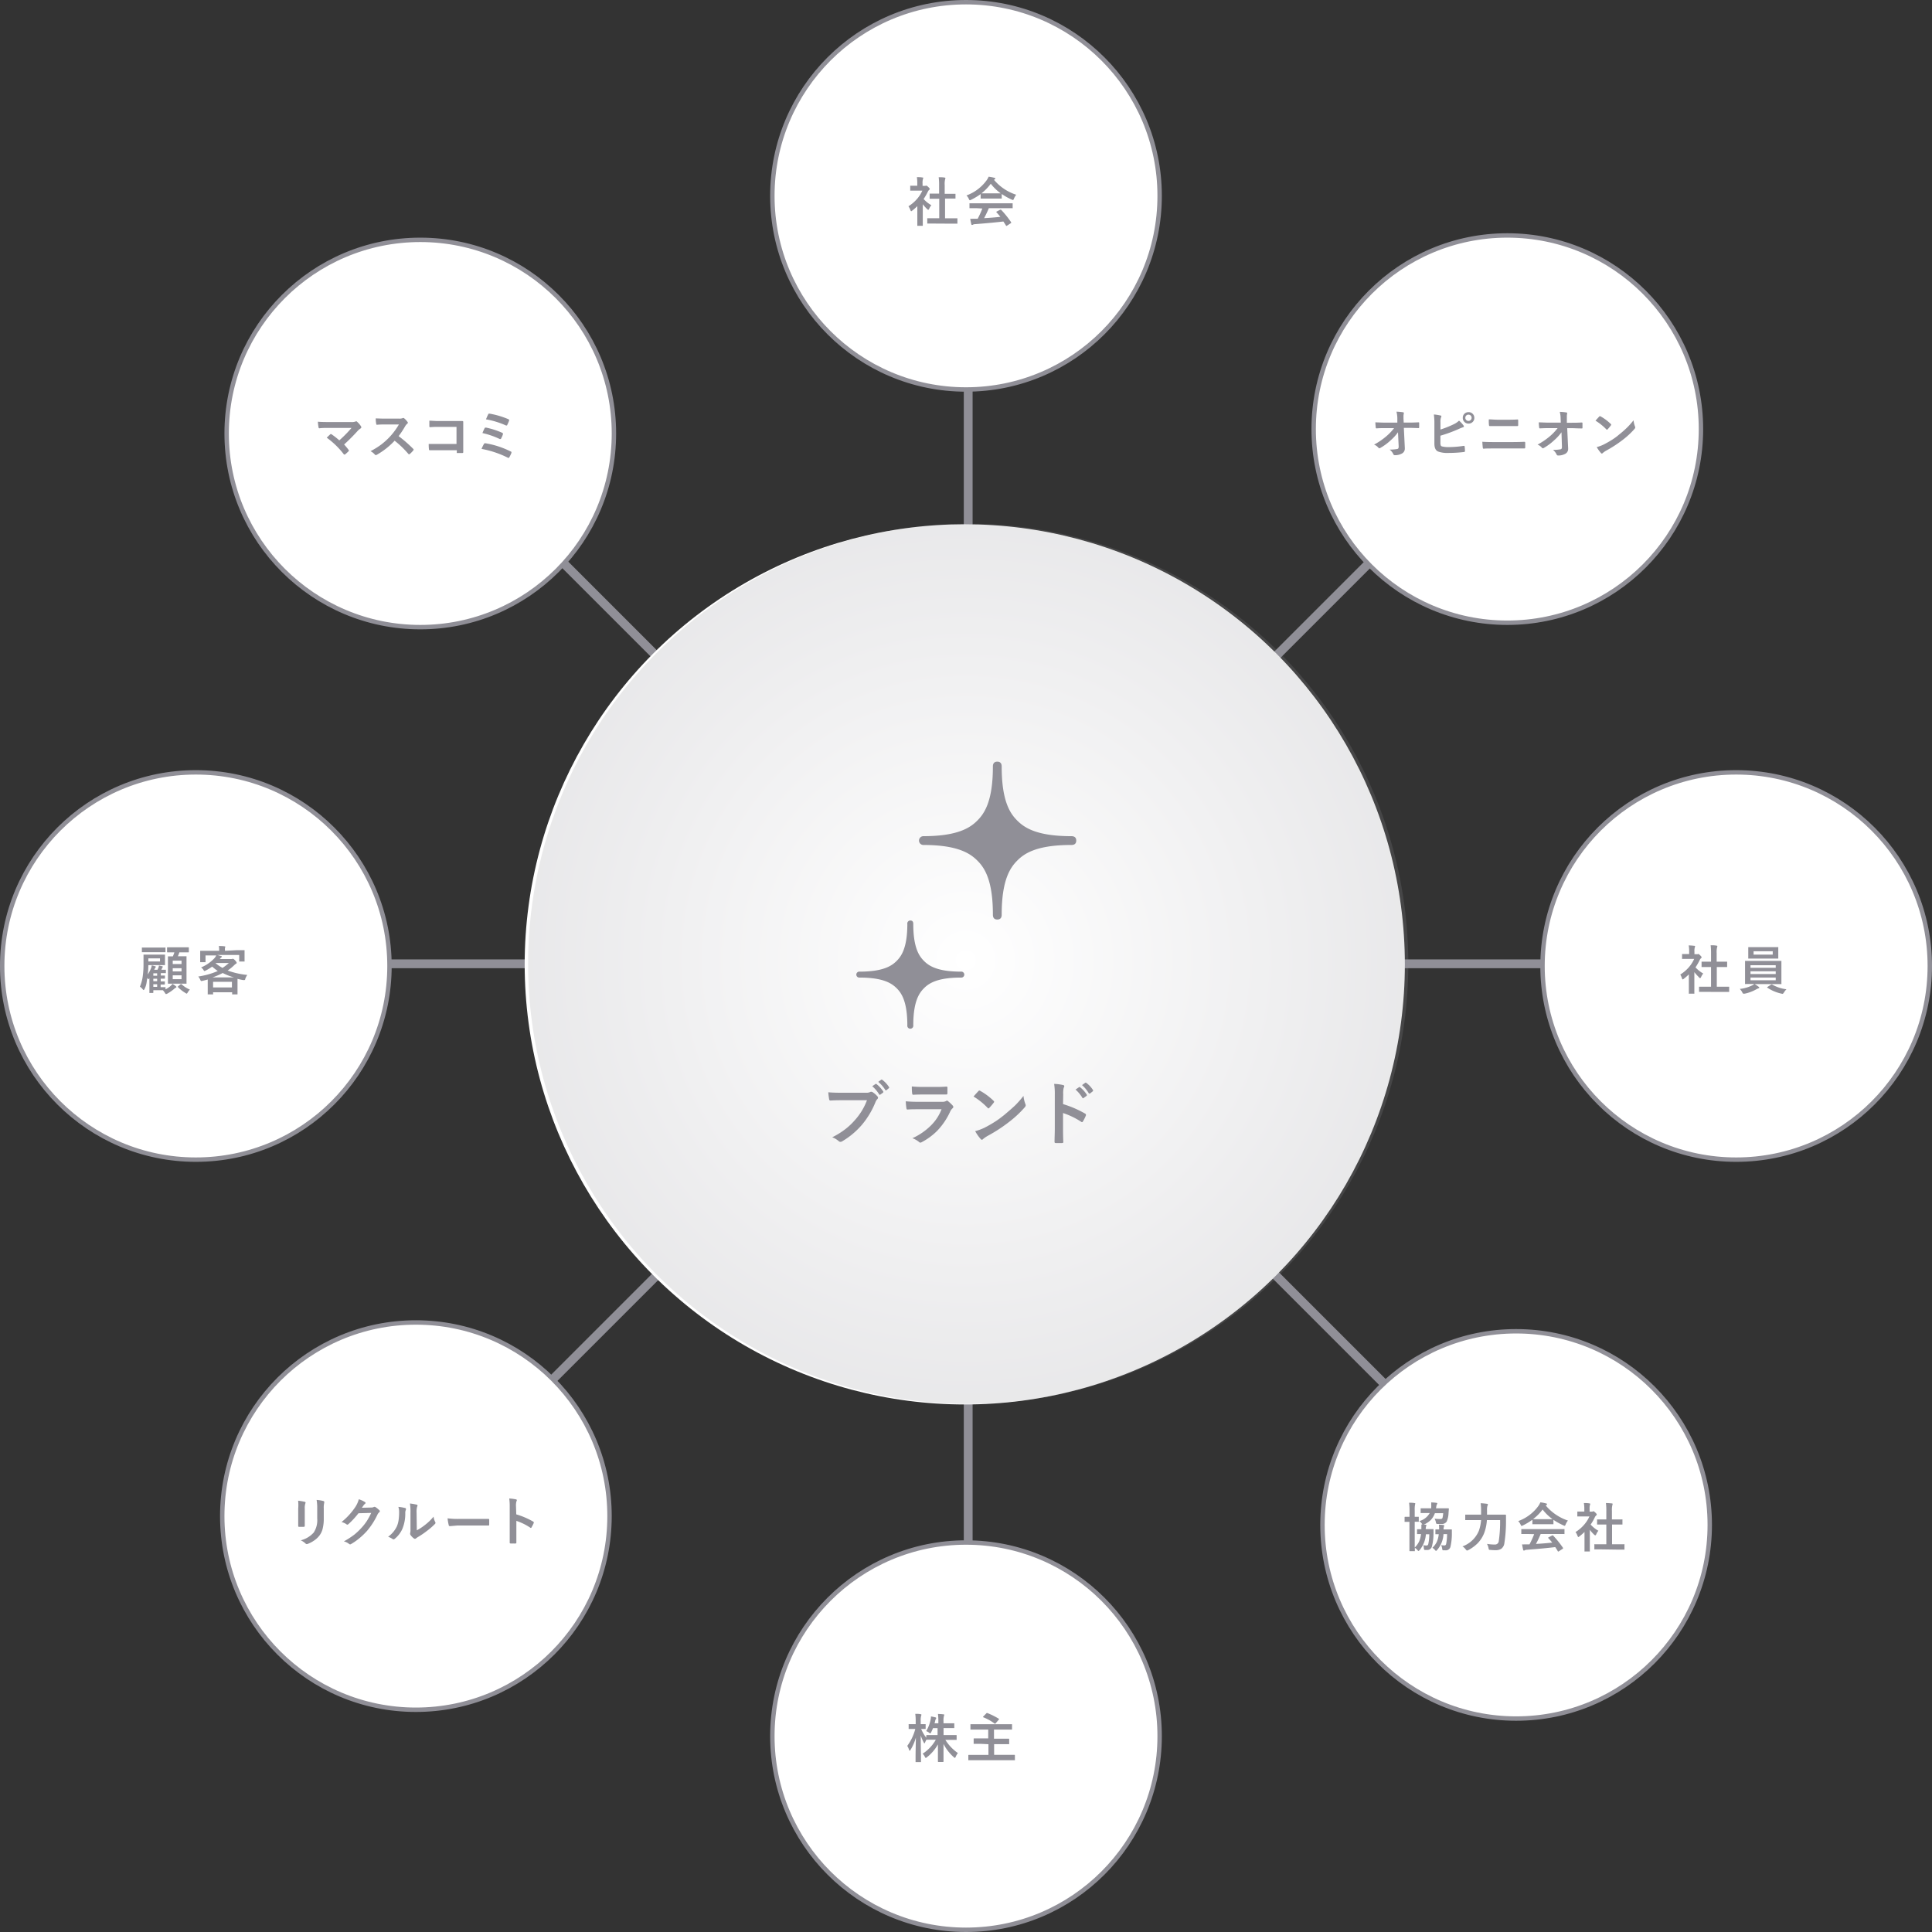 <svg xmlns="http://www.w3.org/2000/svg" xmlns:xlink="http://www.w3.org/1999/xlink" width="439" height="439" viewBox="0 0 439 439">
  <rect x="0" y="0" width="439" height="439" fill="#333333" stroke="none"/>
  <defs>
    <style>
      .a {
        fill: none;
        stroke-width: 2px;
      }

      .a, .c {
        stroke: #908f97;
        stroke-miterlimit: 10;
      }

      .b, .c {
        fill: #fff;
      }

      .d {
        fill: #908f97;
      }

      .e {
        opacity: 0.2;
        fill: url(#a);
      }
    </style>
    <radialGradient id="a" data-name="名称未設定グラデーション 5" cx="255.07" cy="391.59" r="158.21" gradientTransform="translate(58.77 -28.51) scale(0.63 0.63)" gradientUnits="userSpaceOnUse">
      <stop offset="0" stop-color="#fff"/>
      <stop offset="1" stop-color="#908f97"/>
    </radialGradient>
  </defs>
  <title>service-branding-overview</title>
  <g>
    <g>
      <line class="a" x1="220" y1="45" x2="220" y2="394"/>
      <line class="a" x1="394" y1="219" x2="45" y2="219"/>
      <line class="a" x1="343" y1="96.02" x2="96.11" y2="342.91"/>
      <line class="a" x1="96.11" y1="96.02" x2="343" y2="342.91"/>
    </g>
    <circle class="b" cx="219.22" cy="219.13" r="100"/>
    <g>
      <g>
        <g>
          <circle class="c" cx="342.5" cy="97.5" r="44"/>
          <g>
            <path class="d" d="M317.66,98.22a10.47,10.47,0,0,1-1.69,1.85,12.15,12.15,0,0,1-2.27,1.68.56.56,0,0,1-.28.11.26.26,0,0,1-.2-.12,2.39,2.39,0,0,0-1-.71,15.48,15.48,0,0,0,2.79-1.9,11.67,11.67,0,0,0,1.76-1.85H314.7c-.59,0-1.23,0-1.93.06-.09,0-.15-.06-.17-.21s-.05-.53-.09-1.16c.6,0,1.32.06,2.15.06h2.85l0-1.07a6.45,6.45,0,0,0-.2-1.42,11.79,11.79,0,0,1,1.52.14c.1,0,.15.07.15.14a.65.65,0,0,1,0,.18,2.19,2.19,0,0,0-.07.63c0,.12,0,.28,0,.47l.05.92h1c.57,0,1.34,0,2.32-.06.13,0,.19,0,.19.15v1a.15.15,0,0,1-.17.17q-1.47-.06-2.31-.06h-1l.22,4.52v.13a1.24,1.24,0,0,1-.58,1.14,3.19,3.19,0,0,1-1.65.42c-.2,0-.32-.07-.37-.21a2.69,2.69,0,0,0-.85-1.06,9.82,9.82,0,0,0,1.7-.13.4.4,0,0,0,.28-.16.92.92,0,0,0,.07-.4.61.61,0,0,0,0-.14Z"/>
            <path class="d" d="M327.31,97.6a22.09,22.09,0,0,0,2.93-1.16,4.56,4.56,0,0,0,1.29-.86,5.88,5.88,0,0,1,1,1.08.3.3,0,0,1,.1.22c0,.11-.07.18-.2.21a7.71,7.71,0,0,0-1,.4A32.37,32.37,0,0,1,327.3,99v1.6a1.54,1.54,0,0,0,.09.63.46.46,0,0,0,.31.22,6.13,6.13,0,0,0,1.51.14,22.74,22.74,0,0,0,3.38-.28h.08c.08,0,.13.06.14.18a9.73,9.73,0,0,1,.07,1c0,.13-.08.21-.25.22a29.86,29.86,0,0,1-3.56.21,6.09,6.09,0,0,1-2.29-.32c-.57-.24-.85-.84-.85-1.8V96.37a14.73,14.73,0,0,0-.12-2.19,9.09,9.09,0,0,1,1.52.24c.13,0,.19.09.19.19a.51.51,0,0,1-.09.25,3,3,0,0,0-.12,1.08Zm6.36-3.95a1.26,1.26,0,0,1,1,.42,1.23,1.23,0,0,1,.33.86,1.21,1.21,0,0,1-.43,1,1.23,1.23,0,0,1-.86.32,1.25,1.25,0,0,1-1-.42,1.23,1.23,0,0,1-.33-.86,1.25,1.25,0,0,1,.42-1A1.32,1.32,0,0,1,333.67,93.65Zm0,.57a.67.67,0,0,0-.53.23.68.68,0,0,0-.18.48.67.67,0,0,0,.23.53.68.68,0,0,0,.48.18.71.71,0,0,0,.54-.23.68.68,0,0,0,.18-.48.69.69,0,0,0-.23-.53A.72.72,0,0,0,333.66,94.22Z"/>
            <path class="d" d="M336.82,100.38c.69.05,1.52.07,2.49.07h4.36q1.32,0,2.7-.06c.13,0,.2.07.2.22s0,.35,0,.52,0,.35,0,.52-.06.25-.18.25c-.57,0-1.45,0-2.63,0h-4.49c-.95,0-1.68,0-2.16.06-.1,0-.16-.08-.18-.23S336.86,101.07,336.82,100.38Zm1.48-5.09c.61,0,1.28.08,2,.08h2.38c.59,0,1.31,0,2.15-.06.09,0,.14.07.14.2s0,.36,0,.53,0,.36,0,.54-.07.23-.16.23c-.57,0-1.27,0-2.1,0h-2.38c-.47,0-1.08,0-1.83,0-.1,0-.16-.09-.17-.25A8.36,8.36,0,0,1,338.3,95.29Z"/>
            <path class="d" d="M354.81,98.22a10.55,10.55,0,0,1-1.7,1.85,12.1,12.1,0,0,1-2.26,1.68.56.56,0,0,1-.28.11.23.23,0,0,1-.2-.12,2.42,2.42,0,0,0-1-.71,16,16,0,0,0,2.8-1.9,12.15,12.15,0,0,0,1.76-1.85h-2.1q-.88,0-1.92.06c-.1,0-.15-.06-.17-.21a10.73,10.73,0,0,1-.09-1.16c.6,0,1.32.06,2.15.06h2.85L354.61,95a6,6,0,0,0-.19-1.42,11.59,11.59,0,0,1,1.51.14c.11,0,.16.07.16.14a.48.48,0,0,1,0,.18,2.68,2.68,0,0,0-.06.63c0,.12,0,.28,0,.47l0,.92h1.05c.57,0,1.34,0,2.32-.06q.18,0,.18.15c0,.17,0,.34,0,.51s0,.35,0,.52-.05.17-.17.17c-1,0-1.74-.06-2.3-.06h-1l.21,4.52a.57.57,0,0,1,0,.13,1.24,1.24,0,0,1-.58,1.14,3.23,3.23,0,0,1-1.66.42.35.35,0,0,1-.37-.21,2.75,2.75,0,0,0-.84-1.06,9.68,9.68,0,0,0,1.69-.13.38.38,0,0,0,.28-.16.79.79,0,0,0,.07-.4v-.14Z"/>
            <path class="d" d="M362.54,95.59q.3-.36.84-.93a.21.21,0,0,1,.17-.1.35.35,0,0,1,.16.06A10.71,10.71,0,0,1,366,96.33c.07.07.11.12.11.17a.33.33,0,0,1-.07.15,9.38,9.38,0,0,1-.75.9.26.26,0,0,1-.14.09.29.29,0,0,1-.16-.09A12.27,12.27,0,0,0,362.54,95.59Zm.27,6a7.89,7.89,0,0,0,1.62-.6c.78-.4,1.42-.77,1.93-1.1s1-.67,1.52-1.13a22.23,22.23,0,0,0,1.92-1.69,17.32,17.32,0,0,0,1.38-1.57,5.53,5.53,0,0,0,.33,1.4.6.6,0,0,1,.06.23.69.69,0,0,1-.19.36,18.43,18.43,0,0,1-2.76,2.54,27.6,27.6,0,0,1-3.63,2.35,4.72,4.72,0,0,0-.8.56.33.33,0,0,1-.22.12.31.31,0,0,1-.2-.13A8.22,8.22,0,0,1,362.81,101.58Z"/>
          </g>
        </g>
        <g>
          <circle class="c" cx="394.5" cy="219.5" r="44"/>
          <g>
            <path class="d" d="M381.8,221.44a8.53,8.53,0,0,0,2-1.71,7.75,7.75,0,0,0,1.16-1.84h-1.36l-1.27,0a.17.17,0,0,1-.12,0,.19.19,0,0,1,0-.1v-.89q0-.1,0-.12a.2.2,0,0,1,.11,0l1.27,0h.23v-.49a7.86,7.86,0,0,0-.1-1.47,12.45,12.45,0,0,1,1.25.09c.13,0,.2.05.2.12a1,1,0,0,1-.07.25,3.1,3.1,0,0,0-.08,1v.54h.5a.46.46,0,0,0,.23,0,.39.39,0,0,1,.14-.05c.08,0,.22.1.44.31s.32.36.32.43a.24.24,0,0,1-.11.2,1.27,1.27,0,0,0-.28.34,12.69,12.69,0,0,1-1,1.76,7.08,7.08,0,0,0,1.76,1.4,3.09,3.09,0,0,0-.48.78c-.08.18-.16.26-.23.26A.44.44,0,0,1,386,222a9.14,9.14,0,0,1-1-1.11v3.37l0,1.41c0,.06,0,.1,0,.12a.29.29,0,0,1-.12,0h-1a.19.19,0,0,1-.13,0,.25.25,0,0,1,0-.11l0-1.41v-2.87a12.71,12.71,0,0,1-1.14,1,.66.66,0,0,1-.26.15q-.07,0-.18-.27A3.24,3.24,0,0,0,381.8,221.44Zm6,3.94-1.61,0c-.07,0-.1,0-.12,0a.28.28,0,0,1,0-.11v-.94c0-.07,0-.11,0-.12a.2.2,0,0,1,.11,0l1.61,0h1v-4.48h-2.15a.23.23,0,0,1,0-.11v-1a.16.16,0,0,1,0-.1l.1,0,1.52,0h.53v-1.91a14,14,0,0,0-.09-1.82c.52,0,1,0,1.33.09.13,0,.19,0,.19.12a.7.7,0,0,1-.05.25,4.43,4.43,0,0,0-.1,1.32v1.95h.75l1.51,0a.22.22,0,0,1,.12,0,.19.19,0,0,1,0,.1v1c0,.06,0,.1,0,.11H390.1v4.48h1.09l1.59,0a.31.31,0,0,1,.13,0,.35.35,0,0,1,0,.12v.94c0,.07,0,.1,0,.12h-.12l-1.59,0Z"/>
            <path class="d" d="M399.6,224.21c.1.08.16.14.16.2s-.07.14-.2.17a2.47,2.47,0,0,0-.47.21,9.18,9.18,0,0,1-2.67,1l-.26,0a.19.19,0,0,1-.15-.08,1.82,1.82,0,0,1-.13-.24,3.29,3.29,0,0,0-.55-.76,8.21,8.21,0,0,0,2.67-.74,1.93,1.93,0,0,0,.6-.38h-.29l-1.67,0a.17.17,0,0,1-.12,0,.2.2,0,0,1,0-.11l0-1.25v-2.5l0-1.27a.17.17,0,0,1,0-.12h.11l1.67,0H403l1.66,0a.25.25,0,0,1,.12,0,.23.23,0,0,1,0,.11l0,1.27v2.5l0,1.25a.1.1,0,0,1-.14.14l-1.66,0h-4.28A8.28,8.28,0,0,1,399.6,224.21Zm2.75-9,1.6,0a.17.17,0,0,1,.12,0,.2.2,0,0,1,0,.11l0,.8v.78l0,.79q0,.1,0,.12H404l-1.6,0h-3.43l-1.61,0c-.06,0-.1,0-.11,0a.2.2,0,0,1,0-.11l0-.79v-.78l0-.8q0-.1,0-.12l.1,0,1.61,0Zm-4.59,4.11v.59h5.73v-.59Zm0,2h5.73v-.61h-5.73Zm5.73,1.42v-.62h-5.73v.62Zm-.68-5.83v-.76h-4.35v.76Zm3.13,7.87a3.53,3.53,0,0,0-.58.74c-.14.2-.24.31-.31.31l-.26-.05a9.33,9.33,0,0,1-3.18-1.34s-.07-.06-.07-.09,0-.08.12-.12l.73-.47a.25.25,0,0,1,.16-.07l.09,0A8.55,8.55,0,0,0,405.94,224.79Z"/>
          </g>
        </g>
        <g>
          <circle class="c" cx="344.5" cy="346.5" r="44"/>
          <g>
            <path class="d" d="M323.41,351.11a4.72,4.72,0,0,0,.71.07.39.39,0,0,0,.41-.28,10.56,10.56,0,0,0,.24-2.28H324a6.37,6.37,0,0,1-1.42,3.6c-.13.13-.22.2-.27.2s-.12-.06-.2-.17a2.55,2.55,0,0,0-.62-.55c0,.17,0,.33,0,.49v.17c0,.06,0,.1,0,.11s0,0-.11,0h-1c-.08,0-.12,0-.12-.13l0-2.1v-4.44h0l-1,0a.16.16,0,0,1-.1,0,.29.29,0,0,1,0-.12v-.89c0-.09,0-.13.12-.13l1,0h0v-1.39a13.9,13.9,0,0,0-.1-1.81c.44,0,.85,0,1.23.08q.18,0,.18.12a1.8,1.8,0,0,1-.06.24,6.25,6.25,0,0,0-.07,1.33v1.43l.81,0a.2.2,0,0,1,.11,0,.23.23,0,0,1,0,.11v.89a.22.22,0,0,1,0,.12.23.23,0,0,1-.11,0h-.81v5.87a5,5,0,0,0,1-1.39,5.72,5.72,0,0,0,.43-1.68l-.59,0h-.19a.25.25,0,0,1-.12,0,.28.28,0,0,1,0-.11v-.86c0-.09,0-.13.13-.13l.85,0c0-.15,0-.28,0-.4a6.74,6.74,0,0,0,0-.68h.24a.64.64,0,0,1-.12-.16,2.41,2.41,0,0,0-.58-.61,3.88,3.88,0,0,0,2.36-1.83h-.36l-1.57,0a.19.19,0,0,1-.13,0,.22.22,0,0,1,0-.1v-.87a.19.19,0,0,1,0-.1l.12,0,1.57,0h.71l0-.25a6,6,0,0,0,0-.68,2.75,2.75,0,0,0,0-.41,9.1,9.1,0,0,1,1.14.09q.24,0,.24.15a.52.52,0,0,1-.09.21,1.79,1.79,0,0,0-.15.58l-.05.31h1.18l1.59,0c.1,0,.15,0,.15.13l-.07.87a5.47,5.47,0,0,1-.42,2,1.29,1.29,0,0,1-1.24.55c-.2,0-.46,0-.78,0a.62.62,0,0,1-.34-.07.56.56,0,0,1-.09-.31,3.4,3.4,0,0,0-.3-.81,11.18,11.18,0,0,0,1.27.07.77.77,0,0,0,.39-.07.41.41,0,0,0,.15-.25,7.07,7.07,0,0,0,.14-1h-1.89a4.3,4.3,0,0,1-1,1.61,5.9,5.9,0,0,1-1.53,1l.41,0c.13,0,.19.06.19.15a.62.62,0,0,1-.06.19,2.49,2.49,0,0,0-.09.66h.48l1.13,0c.11,0,.16,0,.16.1v0c0,.1,0,.24,0,.41a2.76,2.76,0,0,1,0,.37,12.27,12.27,0,0,1-.36,3.06,1.08,1.08,0,0,1-1.11.81l-.47,0c-.1,0-.16-.05-.18-.1a1.07,1.07,0,0,1-.08-.33A2,2,0,0,0,323.41,351.11Zm2.07.58a4.6,4.6,0,0,0,1-1.34,5.72,5.72,0,0,0,.44-1.74l-.49,0h-.16c-.06,0-.1,0-.11,0a.19.19,0,0,1,0-.1v-.87c0-.08,0-.12.13-.12l.72,0c0-.14,0-.26,0-.36a3.88,3.88,0,0,0-.06-.72,8.76,8.76,0,0,1,1,.08q.21,0,.21.15a.85.85,0,0,1-.05.18,2.13,2.13,0,0,0-.1.67h.61l1.13,0c.1,0,.15,0,.15.1v0c0,.1,0,.24,0,.41s0,.33,0,.37a13,13,0,0,1-.33,3.11,1.07,1.07,0,0,1-1.13.76l-.48,0c-.1,0-.17,0-.19-.09a1.52,1.52,0,0,1-.08-.32,2.86,2.86,0,0,0-.22-.77,4.5,4.5,0,0,0,.72.07.37.37,0,0,0,.4-.29,11,11,0,0,0,.22-2.28H328a6,6,0,0,1-1.44,3.6c-.12.14-.21.21-.26.21s-.11-.06-.21-.16A2.47,2.47,0,0,0,325.48,351.69Z"/>
            <path class="d" d="M340.86,345.4h-3a10.13,10.13,0,0,1-.6,2.9,7,7,0,0,1-1.52,2.39,9,9,0,0,1-2.1,1.53l-.29.11c-.07,0-.16-.09-.29-.25a2.56,2.56,0,0,0-.75-.7,6.37,6.37,0,0,0,3.73-3.56,9.44,9.44,0,0,0,.5-2.42h-1.87l-1.61,0c-.07,0-.11,0-.12,0s0,0,0-.11v-1c0-.07,0-.1,0-.12H333l1.61,0h1.93v-1a10.78,10.78,0,0,0-.1-1.6,13.74,13.74,0,0,1,1.41.13c.16,0,.24.08.24.17a.58.58,0,0,1-.11.3,3.49,3.49,0,0,0-.09,1c0,.45,0,.79,0,1h2.52l1.64,0c.1,0,.15.05.15.14q0,.36,0,1.08a32.42,32.42,0,0,1-.37,5.27,1.87,1.87,0,0,1-.7,1.26,2.28,2.28,0,0,1-1.31.32h-.23a7.69,7.69,0,0,1-.91-.06c-.2,0-.32,0-.35-.09a.9.9,0,0,1-.1-.33,3,3,0,0,0-.35-.95,11.11,11.11,0,0,0,1.8.15.85.85,0,0,0,.88-.8A29.75,29.75,0,0,0,340.86,345.4Z"/>
            <path class="d" d="M356.27,345.51a3.66,3.66,0,0,0-.52.89c-.08.2-.14.3-.2.3a.91.91,0,0,1-.28-.09,14,14,0,0,1-2.29-1.27v.89a.2.2,0,0,1,0,.11.23.23,0,0,1-.11,0l-1.36,0h-1.84l-1.36,0c-.06,0-.1,0-.11,0a.19.19,0,0,1,0-.1v-.92a14,14,0,0,1-2.17,1.3,1,1,0,0,1-.29.11c-.06,0-.13-.1-.22-.3a2.81,2.81,0,0,0-.54-.8,9.67,9.67,0,0,0,4.61-3.48,4.29,4.29,0,0,0,.42-.78,8,8,0,0,1,1.29.25c.15,0,.22.09.22.16a.21.21,0,0,1-.12.2l-.17.1A11.19,11.19,0,0,0,356.27,345.51Zm-8.88,3.06-1.59,0-.12,0a.27.27,0,0,1,0-.11v-.9c0-.06,0-.1,0-.11s.05,0,.11,0l1.59,0h6.39l1.59,0a.31.31,0,0,1,.13,0,.28.28,0,0,1,0,.11v.9c0,.06,0,.09,0,.11a.22.22,0,0,1-.12,0l-1.59,0h-3.7a22.69,22.69,0,0,1-1.07,2.25c1.25-.07,2.48-.17,3.7-.3-.37-.45-.66-.79-.88-1a.19.19,0,0,1-.05-.1s0-.07.12-.11l.77-.4a.36.36,0,0,1,.13-.05.17.17,0,0,1,.12.07,22.35,22.35,0,0,1,2.24,2.79.26.26,0,0,1,0,.1s0,.08-.1.12l-.84.55c-.07,0-.11.07-.14.07s-.06,0-.1-.08c-.16-.27-.35-.59-.59-.94-1.55.19-3.71.4-6.48.61a1,1,0,0,0-.44.11.29.29,0,0,1-.2.07c-.09,0-.14-.06-.17-.17s-.15-.67-.25-1.24a5.49,5.49,0,0,0,.58,0l.73,0h.38a20.2,20.2,0,0,0,1.06-2.32Zm.94-3.37c.14,0,.58,0,1.32,0h1.84c.69,0,1.12,0,1.3,0a11,11,0,0,1-2.27-2.2A11.13,11.13,0,0,1,348.33,345.2Z"/>
            <path class="d" d="M358,348.12a8.34,8.34,0,0,0,2-1.72,7.51,7.51,0,0,0,1.16-1.83h-1.36l-1.27,0a.22.22,0,0,1-.12,0,.23.23,0,0,1,0-.11v-.89c0-.06,0-.1,0-.11s0,0,.11,0l1.27,0H360V343a8.74,8.74,0,0,0-.1-1.47c.43,0,.85,0,1.25.08.13,0,.19.06.19.13a.73.73,0,0,1-.07.25,3.22,3.22,0,0,0-.07.95v.55h.5a.49.49,0,0,0,.23-.05.26.26,0,0,1,.13-.05c.08,0,.23.1.45.31s.32.36.32.43a.27.27,0,0,1-.12.2,1.56,1.56,0,0,0-.28.34,10.46,10.46,0,0,1-1,1.75,6.94,6.94,0,0,0,1.77,1.41,2.76,2.76,0,0,0-.48.78c-.09.17-.16.26-.23.26a.51.51,0,0,1-.24-.14,7.91,7.91,0,0,1-1-1.12V351l0,1.41a.29.29,0,0,1,0,.12h-1.09c-.06,0-.1,0-.12,0a.2.2,0,0,1,0-.11l0-1.41V348.1a12.2,12.2,0,0,1-1.15,1c-.13.11-.21.16-.25.16s-.11-.09-.19-.27A3,3,0,0,0,358,348.12Zm6,3.94-1.61,0a.2.2,0,0,1-.11,0,.23.23,0,0,1,0-.11V351a.2.2,0,0,1,0-.11.23.23,0,0,1,.11,0l1.61,0h1v-4.48h-2c-.06,0-.09,0-.1,0s0,0,0-.1v-.95a.2.2,0,0,1,0-.11H365v-1.91a13.78,13.78,0,0,0-.09-1.81c.51,0,1,.05,1.33.08.13,0,.19.06.19.13a.57.57,0,0,1-.06.25,4.84,4.84,0,0,0-.1,1.32v1.94h2.27a.22.22,0,0,1,.12,0,.16.16,0,0,1,0,.1v.95c0,.06,0,.1,0,.11H366.3v4.48h1.09l1.6,0a.31.31,0,0,1,.13,0,.28.28,0,0,1,0,.11V352a.2.2,0,0,1,0,.11s-.06,0-.12,0l-1.6,0Z"/>
          </g>
        </g>
        <g>
          <circle class="c" cx="94.5" cy="344.5" r="44"/>
          <g>
            <path class="d" d="M67.74,341a11.49,11.49,0,0,1,1.49.25c.14,0,.2.1.2.2a.41.41,0,0,1-.05.18,3.32,3.32,0,0,0-.13,1.14v2.42c0,.15,0,.65,0,1.51,0,.16-.08.24-.26.24h-1c-.15,0-.23-.06-.23-.17v0l0-1.64v-2.35A9,9,0,0,0,67.74,341Zm.6,9a5.88,5.88,0,0,0,2.93-1.75,5.11,5.11,0,0,0,.81-3.21v-2.27a10.39,10.39,0,0,0-.14-1.95,7.81,7.81,0,0,1,1.57.26.2.2,0,0,1,.16.21.32.32,0,0,1,0,.19,4.73,4.73,0,0,0-.1,1.31V345a9.36,9.36,0,0,1-.26,2.39,4.28,4.28,0,0,1-.72,1.52,5.21,5.21,0,0,1-1.25,1.16,6.39,6.39,0,0,1-1.39.73.74.74,0,0,1-.25.06.41.41,0,0,1-.29-.15A3.91,3.91,0,0,0,68.34,350Z"/>
            <path class="d" d="M82.23,342.6l2.16-.05a1.2,1.2,0,0,0,.6-.15.24.24,0,0,1,.15,0,.35.35,0,0,1,.2.07,5.13,5.13,0,0,1,.81.65.36.36,0,0,1,.16.27.33.33,0,0,1-.15.25,1.45,1.45,0,0,0-.39.52,16.75,16.75,0,0,1-2.38,3.71,16.26,16.26,0,0,1-1.89,1.79,13.09,13.09,0,0,1-1.75,1.2.39.39,0,0,1-.2.06.48.48,0,0,1-.27-.13,3,3,0,0,0-1.14-.55,19,19,0,0,0,2.38-1.54,14.85,14.85,0,0,0,1.61-1.53,11.93,11.93,0,0,0,1.27-1.63,16.25,16.25,0,0,0,.95-1.77l-2.9.08a18,18,0,0,1-2.27,2.46.36.36,0,0,1-.25.13.27.27,0,0,1-.18-.07,3.13,3.13,0,0,0-1.15-.52,15.1,15.1,0,0,0,3.23-3.56,6.16,6.16,0,0,0,.7-1.62,5.71,5.71,0,0,1,1.4.64.22.22,0,0,1,.13.2.26.26,0,0,1-.14.21,1.59,1.59,0,0,0-.3.32Z"/>
            <path class="d" d="M90.52,342.4a9.54,9.54,0,0,1,1.53.26c.13,0,.19.11.19.22a.49.49,0,0,1,0,.15,1.77,1.77,0,0,0-.15.81,9,9,0,0,1-.65,3.53,6.06,6.06,0,0,1-1.71,2.26.61.61,0,0,1-.31.16.48.48,0,0,1-.23-.1,4.41,4.41,0,0,0-1-.5,6.18,6.18,0,0,0,2-2.39,5.66,5.66,0,0,0,.38-1.39,13,13,0,0,0,.12-2A3.81,3.81,0,0,0,90.52,342.4Zm4.19,5.33a11.7,11.7,0,0,0,1.71-1.11,12,12,0,0,0,2.1-2,3.33,3.33,0,0,0,.37,1.21.75.75,0,0,1,.07.2.45.45,0,0,1-.18.3A15,15,0,0,1,97,347.87a18.94,18.94,0,0,1-2.13,1.44,3.69,3.69,0,0,0-.34.25.42.42,0,0,1-.25.1.58.58,0,0,1-.25-.1,3.32,3.32,0,0,1-.72-.73.55.55,0,0,1-.11-.25.41.41,0,0,1,0-.18,3.46,3.46,0,0,0,.07-.92v-3.75a12,12,0,0,0-.12-2.1,12.6,12.6,0,0,1,1.5.26c.15,0,.22.1.22.2a.68.68,0,0,1-.1.31,4.46,4.46,0,0,0-.11,1.33Z"/>
            <path class="d" d="M101.7,345a17.61,17.61,0,0,0,2.59.14h5.34l1.29,0H111a.15.15,0,0,1,.16.17c0,.19,0,.38,0,.57s0,.38,0,.56-.06.19-.17.19h0l-2.68,0h-4.32l-1.76.15a.26.26,0,0,1-.27-.25A11.27,11.27,0,0,1,101.7,345Z"/>
            <path class="d" d="M117.31,344.1a17.81,17.81,0,0,1,3.82,1.63c.1.06.16.12.16.21a.22.22,0,0,1,0,.1,7.18,7.18,0,0,1-.51,1c0,.09-.11.14-.16.14a.22.22,0,0,1-.14-.06,13,13,0,0,0-3.15-1.54v2.65c0,.44,0,1.22,0,2.35v0c0,.1-.07.14-.22.14a4.78,4.78,0,0,1-.53,0,4.61,4.61,0,0,1-.53,0c-.16,0-.23-.06-.23-.18,0-.77,0-1.56,0-2.36v-5.9a11.92,11.92,0,0,0-.11-1.78,9.18,9.18,0,0,1,1.5.19c.15,0,.23.1.23.21a.7.7,0,0,1-.1.27,3.68,3.68,0,0,0-.09,1.13Z"/>
          </g>
        </g>
        <g>
          <circle class="c" cx="44.5" cy="219.5" r="44"/>
          <g>
            <path class="d" d="M39.19,223.56a5.48,5.48,0,0,1,.76.52c.09.07.14.13.14.19s-.05.13-.15.16a1.12,1.12,0,0,0-.31.22,9.6,9.6,0,0,1-1.6,1.12,1.26,1.26,0,0,1-.3.11c-.06,0-.15-.09-.26-.27A2.69,2.69,0,0,0,37,225H34.84v.49c0,.09,0,.13-.11.13h-.67c-.06,0-.1,0-.11,0a.23.23,0,0,1,0-.11l0-.94v-2.28c-.1.13-.18.2-.22.2s-.09-.05-.16-.13a.76.76,0,0,0-.11-.14c-.09.67-.16,1.13-.21,1.37a4.55,4.55,0,0,1-.43,1.17c-.07.14-.14.2-.19.2s-.1-.05-.2-.17a2.62,2.62,0,0,0-.64-.59,9.13,9.13,0,0,0,.66-2.49,19.27,19.27,0,0,0,.16-2.57l0-2.12a.2.2,0,0,1,0-.11h.11l1.37,0H36l1.38,0c.06,0,.1,0,.11,0s0,.05,0,.1l0,.71v.75l0,.71q0,.1,0,.12a.16.16,0,0,1-.1,0l-1.38,0H33.71v0a16.94,16.94,0,0,1-.14,2.12,7.8,7.8,0,0,0,.71-1.31,3,3,0,0,0,.2-.75,6.4,6.4,0,0,1,.79.21c.09,0,.14.08.14.13a.31.31,0,0,1-.09.15,3.8,3.8,0,0,0-.28.51h.75c.05-.1.11-.24.19-.44a2.14,2.14,0,0,0,.14-.52,5.32,5.32,0,0,1,.76.17c.08,0,.12.08.12.13a.16.16,0,0,1-.08.12.94.94,0,0,0-.08.15l-.18.39h0l.91,0,.12,0a.23.23,0,0,1,0,.11V221q0,.11,0,.12a.2.2,0,0,1-.11,0l-.91,0h-.13v.55l.82,0q.11,0,.12,0a.19.19,0,0,1,0,.1v.48a.12.12,0,0,1-.14.13h-.25l-.57,0V223l.82,0a.22.22,0,0,1,.12,0,.23.23,0,0,1,0,.11v.49c0,.07-.05.11-.14.11h-.25l-.57,0v.6l1,0c.06,0,.1,0,.11,0a.2.2,0,0,1,0,.11v.39a5.87,5.87,0,0,0,1.17-.79A2.82,2.82,0,0,0,39.19,223.56Zm-3.14-7.2H33.79l-1.44,0a.2.2,0,0,1-.11,0,.23.23,0,0,1,0-.11v-.83a.2.2,0,0,1,0-.11.23.23,0,0,1,.11,0l1.44,0h2.26l1.44,0a.2.2,0,0,1,.11,0s0,.05,0,.11v.83c0,.06,0,.1,0,.11a.16.16,0,0,1-.1,0Zm.31,2.11v-.7H33.71v.7Zm-1.52,3.24h.87v-.55h-.87Zm0,1.24h.87v-.56h-.87Zm0,1.29h.87v-.6h-.87Zm4.73-7.84-1.5,0c-.07,0-.11,0-.11-.13v-.89c0-.09,0-.13.11-.13l1.5,0h1.71l1.51,0c.08,0,.12,0,.12.13v.89c0,.09,0,.13-.12.13l-1.51,0h-.52c-.11.33-.23.63-.34.89h.47l1.37,0a.25.25,0,0,1,.12,0,.29.29,0,0,1,0,.12l0,1.4V222l0,1.39a.22.22,0,0,1,0,.12s-.05,0-.12,0l-1.37,0H39.66l-1.38,0q-.11,0-.12,0s0-.06,0-.12l0-1.39v-3.14l0-1.43a.22.22,0,0,1,0-.12l.12,0,1,0c.09-.2.21-.5.34-.89Zm1.68,1.88h-2v.77h2Zm-2,2.45h2V220h-2Zm2,1.77v-.88h-2v.88Zm1.9,2.36a3.4,3.4,0,0,0-.49.64c-.11.19-.19.28-.24.28a.94.94,0,0,1-.27-.14,8.55,8.55,0,0,1-1.69-1.31.17.17,0,0,1-.05-.1s0-.08.1-.15l.5-.42a.33.33,0,0,1,.15-.06l.11.05A6,6,0,0,0,43.15,224.86Z"/>
            <path class="d" d="M53.87,215.9l1.58,0c.07,0,.11,0,.12,0a.23.23,0,0,1,0,.11l0,.57v.5l0,1.28a.17.17,0,0,1,0,.12.2.2,0,0,1-.11,0h-1c-.06,0-.1,0-.11,0a.23.23,0,0,1,0-.11V217h-5.1c.21,0,.53.12,1,.24.11,0,.17.09.17.15s-.05.11-.15.16a1.55,1.55,0,0,0-.23.25l-.09.12h2.55a.85.85,0,0,0,.3-.05l.16,0c.1,0,.26.13.48.37s.34.44.34.54a.21.21,0,0,1-.16.2,2.75,2.75,0,0,0-.42.35,11.38,11.38,0,0,1-1.47,1.2,18.08,18.08,0,0,0,4.46,1,3.47,3.47,0,0,0-.46.9c0,.18-.12.27-.2.27l-.26,0c-.46-.08-.89-.17-1.3-.28,0,.19,0,.47,0,.85v.94l0,1.62q0,.11,0,.12a.23.23,0,0,1-.11,0h-1c-.06,0-.1,0-.11,0a.2.2,0,0,1,0-.11v-.37H48.42v.35a.19.19,0,0,1,0,.13.16.16,0,0,1-.1,0h-1q-.11,0-.12,0a.29.29,0,0,1,0-.12l0-1.6v-1.66c-.36.1-.75.2-1.19.3l-.26.05c-.08,0-.16-.1-.24-.28a2.76,2.76,0,0,0-.46-.75,17.89,17.89,0,0,0,4.44-1.25,12.88,12.88,0,0,1-1.28-1,11.57,11.57,0,0,1-1.46.89l-.29.12c-.05,0-.11-.07-.19-.19a2,2,0,0,0-.58-.64,8.55,8.55,0,0,0,3.09-2.15,3,3,0,0,0,.36-.57H46.7v1.41a.17.17,0,0,1,0,.12l-.1,0h-1c-.06,0-.1,0-.11,0a.23.23,0,0,1,0-.11l0-1.28v-.4l0-.67c0-.07,0-.1,0-.12h.1l1.58,0H49.8v-.19a4.47,4.47,0,0,0-.08-.9c.46,0,.89,0,1.29.07.13,0,.19.05.19.12a.87.87,0,0,1-.08.23,1.63,1.63,0,0,0,0,.49v.18Zm-5.59,6.19h4.89a13.65,13.65,0,0,1-2.57-1A14.32,14.32,0,0,1,48.28,222.09Zm.14,1v1.28H52.7v-1.28Zm.57-4.23a9,9,0,0,0,1.57,1.07A10.9,10.9,0,0,0,52,218.82H49Z"/>
          </g>
        </g>
        <g>
          <circle class="c" cx="95.5" cy="98.5" r="44"/>
          <g>
            <path class="d" d="M78.19,101a12.87,12.87,0,0,1,1,1.2.26.26,0,0,1,.09.17.31.31,0,0,1-.11.2c-.3.29-.56.53-.79.71a.26.26,0,0,1-.15,0s-.09,0-.14-.1a18.59,18.59,0,0,0-3.85-3.73c.39-.38.68-.65.86-.81a.21.21,0,0,1,.13,0,.34.34,0,0,1,.17.08,19.13,19.13,0,0,1,1.7,1.34,27.82,27.82,0,0,0,2.78-2.83l-5.06,0c-.88,0-1.62,0-2.23.09-.12,0-.19-.07-.21-.22a10.9,10.9,0,0,1-.15-1.28c.55.06,1.42.08,2.62.08h4.92a2.61,2.61,0,0,0,1-.11.38.38,0,0,1,.17-.06.26.26,0,0,1,.2.1,5.64,5.64,0,0,1,.87,1,.54.54,0,0,1,.09.26.29.29,0,0,1-.15.25,4.15,4.15,0,0,0-.58.46A42.51,42.51,0,0,1,78.19,101Z"/>
            <path class="d" d="M90.58,99.1A29.8,29.8,0,0,1,93.9,102a.26.26,0,0,1,.09.17.24.24,0,0,1-.08.17,5.67,5.67,0,0,1-.8.82.21.21,0,0,1-.15.07.31.31,0,0,1-.17-.09,21.64,21.64,0,0,0-3.12-3,17,17,0,0,1-4,3.17.82.82,0,0,1-.27.1.28.28,0,0,1-.21-.11,3.22,3.22,0,0,0-1-.78A17.81,17.81,0,0,0,86.64,101a16.77,16.77,0,0,0,1.74-1.55,15.49,15.49,0,0,0,2.26-3h-3.1c-.62,0-1.25,0-1.9.07-.07,0-.13-.06-.15-.2a5.75,5.75,0,0,1-.11-1.25c.43,0,1.11.05,2,.05h3.3a2,2,0,0,0,.82-.11.27.27,0,0,1,.14-.05.5.5,0,0,1,.2.09,4.37,4.37,0,0,1,.78.85.29.29,0,0,1,.06.15.31.31,0,0,1-.16.24,2.34,2.34,0,0,0-.44.53A21.27,21.27,0,0,1,90.58,99.1Z"/>
            <path class="d" d="M103.73,100.88V97H99.54a16.22,16.22,0,0,0-1.79.07c-.13,0-.19-.07-.19-.21,0-.36,0-.78,0-1.27.55,0,1.22.08,2,.08h3.56c.42,0,1.05,0,1.9,0,.16,0,.24.06.24.17v0l0,1.89v2.87c0,.57,0,1.29,0,2.17,0,.1-.07.16-.21.17l-.53,0-.53,0c-.1,0-.17,0-.19,0a.24.24,0,0,1,0-.16v-.48H99.61l-1.12,0-.85,0c-.1,0-.16-.06-.17-.18a11.05,11.05,0,0,1-.06-1.24c.63,0,1.36,0,2.21,0Z"/>
            <path class="d" d="M109.42,102a9.07,9.07,0,0,1,.55-1.13.27.27,0,0,1,.24-.15h.1a20,20,0,0,1,5.74,1.87c.1,0,.16.11.16.19a.22.22,0,0,1,0,.13,7.48,7.48,0,0,1-.48,1c-.06.09-.12.14-.18.14a.41.41,0,0,1-.16-.05A22.41,22.41,0,0,0,109.42,102Zm.19-3.56a9.87,9.87,0,0,1,.51-1.14.21.21,0,0,1,.19-.14h.13a18,18,0,0,1,3.65,1.17c.13.06.19.12.19.21a.5.5,0,0,1,0,.14,5,5,0,0,1-.4.92c0,.11-.11.16-.16.16a.33.33,0,0,1-.16,0A18.4,18.4,0,0,0,109.61,98.4Zm.8-3.12c.23-.56.4-.94.51-1.15s.12-.18.2-.18l.12,0a19,19,0,0,1,4.27,1.26c.12.06.18.11.18.17a.45.45,0,0,1,0,.13,8.7,8.7,0,0,1-.43,1c0,.08-.08.13-.15.13a.38.38,0,0,1-.13,0A19.1,19.1,0,0,0,110.41,95.28Z"/>
          </g>
        </g>
        <g>
          <circle class="c" cx="219.5" cy="44.5" r="44"/>
          <g>
            <path class="d" d="M206.42,46.87a8.49,8.49,0,0,0,2-1.72,7.51,7.51,0,0,0,1.16-1.83h-1.36l-1.27,0-.12,0a.28.28,0,0,1,0-.11v-.89a.17.17,0,0,1,0-.12h.1l1.27,0h.23v-.49a8.83,8.83,0,0,0-.09-1.46c.43,0,.84,0,1.25.08.12,0,.19,0,.19.12a.63.63,0,0,1-.07.25,3.19,3.19,0,0,0-.08,1v.54h.51a.36.36,0,0,0,.22-.05l.14,0c.08,0,.23.1.44.31s.33.36.33.43a.24.24,0,0,1-.12.19,1.52,1.52,0,0,0-.28.35,12.6,12.6,0,0,1-1,1.75,7.06,7.06,0,0,0,1.76,1.41,2.76,2.76,0,0,0-.48.78c-.08.17-.16.26-.23.26s-.13-.05-.24-.15a10,10,0,0,1-1-1.11v3.37l0,1.42c0,.06,0,.1,0,.11s-.06,0-.12,0h-1a.22.22,0,0,1-.12,0s0-.05,0-.11l0-1.42V46.84a11.29,11.29,0,0,1-1.14,1c-.13.11-.21.16-.25.16s-.12-.09-.19-.28A3.51,3.51,0,0,0,206.42,46.87Zm6,3.93-1.61,0c-.07,0-.1,0-.11,0s0,0,0-.1v-1a.2.2,0,0,1,0-.11s0,0,.11,0l1.61,0h1V45.16h-2.05a.1.1,0,0,1-.13-.13V44.1c0-.06,0-.1,0-.11h2.15V42.08a11.87,11.87,0,0,0-.1-1.81c.52,0,1,0,1.33.08.13,0,.2.06.2.12a.62.62,0,0,1-.06.26,4.34,4.34,0,0,0-.1,1.31v2H217c.06,0,.1,0,.11,0a.16.16,0,0,1,0,.1V45c0,.07,0,.1,0,.12h-2.37v4.48h1.09l1.6,0c.06,0,.1,0,.12,0a.2.2,0,0,1,0,.11v1c0,.06,0,.1,0,.11a.2.2,0,0,1-.11,0l-1.6,0Z"/>
            <path class="d" d="M230.91,44.25a3.6,3.6,0,0,0-.52.9c-.08.2-.15.3-.2.3a.91.91,0,0,1-.28-.09,14,14,0,0,1-2.29-1.28V45a.25.25,0,0,1,0,.12h-.11l-1.36,0h-1.84l-1.36,0c-.07,0-.1,0-.12,0a.28.28,0,0,1,0-.11v-.91a14.43,14.43,0,0,1-2.18,1.3,1,1,0,0,1-.28.11c-.06,0-.13-.1-.22-.3a2.67,2.67,0,0,0-.54-.8,9.8,9.8,0,0,0,4.61-3.49,3.92,3.92,0,0,0,.42-.77,8,8,0,0,1,1.29.25c.15,0,.22.09.22.16a.19.19,0,0,1-.12.19,1.2,1.2,0,0,0-.17.11A11,11,0,0,0,230.91,44.25ZM222,47.31l-1.59,0c-.06,0-.11,0-.12,0a.19.19,0,0,1,0-.1V46.3a.23.23,0,0,1,0-.11h.12l1.59,0h6.39l1.59,0c.07,0,.11,0,.12,0a.19.19,0,0,1,0,.1v.91a.23.23,0,0,1,0,.11.22.22,0,0,1-.12,0l-1.59,0h-3.7c-.3.73-.66,1.48-1.07,2.26q1.88-.1,3.69-.3-.54-.68-.87-1a.19.19,0,0,1-.05-.1s0-.08.12-.12l.77-.4a.27.27,0,0,1,.13,0,.19.19,0,0,1,.12.07,21.45,21.45,0,0,1,2.23,2.79.16.16,0,0,1,0,.1s0,.08-.1.12l-.83.54c-.07,0-.11.08-.14.08s-.06,0-.1-.09q-.24-.41-.6-.93-2.33.28-6.48.61a.88.88,0,0,0-.43.11.37.37,0,0,1-.2.07c-.09,0-.15-.06-.17-.17-.07-.27-.16-.68-.25-1.24a5.43,5.43,0,0,0,.58,0c.19,0,.44,0,.73,0h.38a20.3,20.3,0,0,0,1.06-2.33Zm.94-3.37q.21,0,1.32,0h1.84c.69,0,1.12,0,1.3,0a10.72,10.72,0,0,1-2.27-2.19A11.08,11.08,0,0,1,223,43.94Z"/>
          </g>
        </g>
        <g>
          <circle class="c" cx="219.5" cy="394.5" r="44"/>
          <g>
            <path class="d" d="M210.45,393.35a7.7,7.7,0,0,0,1-2.59,3.32,3.32,0,0,0,.09-.74,8.54,8.54,0,0,1,1,.21c.13,0,.19.1.19.16a.46.46,0,0,1-.1.23,1.45,1.45,0,0,0-.14.45l-.13.51h.86v-.38a13.21,13.21,0,0,0-.09-1.74,11.36,11.36,0,0,1,1.22.08q.21,0,.21.12a.73.73,0,0,1-.08.26,4.47,4.47,0,0,0-.09,1.25v.41h.88l1.46,0a.2.2,0,0,1,.11,0,.29.29,0,0,1,0,.12v.85c0,.07,0,.1,0,.12h-.1l-1.46,0h-.88v1.57h1.24l1.61,0c.08,0,.12,0,.12.11v.87a.29.29,0,0,1,0,.12.16.16,0,0,1-.1,0l-1.61,0h-.85a10.14,10.14,0,0,0,2.85,3,3.47,3.47,0,0,0-.5.85c-.07.16-.13.24-.19.24a.46.46,0,0,1-.25-.16,10.2,10.2,0,0,1-2.33-3c0,.8,0,1.71,0,2.75,0,.81,0,1.21,0,1.22a.12.12,0,0,1-.13.13h-1a.12.12,0,0,1-.14-.13s0-.52,0-1.47,0-1.72,0-2.4a9.53,9.53,0,0,1-2.49,2.91.69.69,0,0,1-.27.17c-.06,0-.12-.09-.21-.26a2.29,2.29,0,0,0-.51-.7,9.1,9.1,0,0,0,3-3.18h-.4l-1.61,0c-.08,0-.12,0-.13,0a6.47,6.47,0,0,0-.31.64c-.06.12-.11.19-.14.19s-.09-.07-.16-.22a9.64,9.64,0,0,1-.67-1.56c0,1.36,0,2.78.05,4.27,0,.32,0,.74,0,1.25v.4a.2.2,0,0,1,0,.11.23.23,0,0,1-.11,0h-1q-.1,0-.12,0s0-.05,0-.1,0-.33,0-.88c0-1.69.06-3.22.07-4.59a10.81,10.81,0,0,1-1.22,2.8c-.08.13-.14.19-.19.19s-.09-.07-.14-.2a3.43,3.43,0,0,0-.41-.9,11.18,11.18,0,0,0,1.83-3.85h-.27l-1.12,0c-.07,0-.1,0-.12,0a.2.2,0,0,1,0-.11v-.85a.17.17,0,0,1,0-.12h.11l1.12,0h.37v-.72a11,11,0,0,0-.1-1.63c.47,0,.87,0,1.2.08.13,0,.2.06.2.12a.72.72,0,0,1-.07.26,3.89,3.89,0,0,0-.09,1.16v.73l1,0c.06,0,.1,0,.12,0a.28.28,0,0,1,0,.11v.85c0,.07,0,.11,0,.12a.23.23,0,0,1-.11,0h-.27l-.64,0a9.07,9.07,0,0,0,1.16,2v-.5c0-.07.05-.11.14-.11l1.61,0h.82v-1.57H212a7.68,7.68,0,0,1-.43.95c-.08.16-.14.24-.19.24a.57.57,0,0,1-.27-.16A2.34,2.34,0,0,0,210.45,393.35Z"/>
            <path class="d" d="M223,396.25l-1.65,0c-.07,0-.1,0-.11,0s0-.06,0-.12v-1c0-.08,0-.12.13-.12l1.65,0h1.53V393h-2.3l-1.63,0c-.06,0-.1,0-.11,0a.19.19,0,0,1,0-.1v-1c0-.07,0-.1,0-.11s0,0,.1,0l1.63,0h6l1.61,0a.2.2,0,0,1,.11,0,.23.23,0,0,1,0,.11v1c0,.06,0,.1,0,.11l-.1,0-1.61,0h-2.39v2.07h1.66l1.65,0c.09,0,.14,0,.14.12v1q0,.11,0,.12a.2.2,0,0,1-.11,0l-1.65,0h-1.66v2.42h3.08l1.5,0c.09,0,.14,0,.14.12v1c0,.06,0,.1,0,.11a.2.2,0,0,1-.11,0l-1.5,0h-7.35l-1.51,0c-.07,0-.1,0-.11,0s0-.05,0-.1v-1c0-.08,0-.12.13-.12l1.51,0h2.93v-2.42Zm1.35-7a15.86,15.86,0,0,1,2.58,1.28c.06,0,.08.07.08.1a.23.23,0,0,1-.07.13l-.71.82c-.06.07-.11.1-.14.1l-.11-.05a10.77,10.77,0,0,0-2.52-1.41c-.06,0-.09-.05-.09-.08s0-.06.08-.13l.66-.68c.06-.06.11-.1.14-.1Z"/>
          </g>
        </g>
      </g>
      <g>
        <circle class="e" cx="220" cy="219" r="100"/>
        <g>
          <g>
            <path class="d" d="M188.21,248.19c.66.07,1.67.11,3,.11h5.64a1.92,1.92,0,0,0,.87-.16.48.48,0,0,1,.23-.07.89.89,0,0,1,.3.08,4.93,4.93,0,0,1,1.15,1,.39.39,0,0,1,.11.27.53.53,0,0,1-.22.39,2.39,2.39,0,0,0-.36.62,19,19,0,0,1-3.06,5.13,17.82,17.82,0,0,1-4.48,3.76.81.81,0,0,1-.43.14.57.57,0,0,1-.39-.17,4.52,4.52,0,0,0-1.47-.87,17.62,17.62,0,0,0,3.06-1.91,14.82,14.82,0,0,0,2.1-2A14.19,14.19,0,0,0,197,250h-5.7c-.62,0-1.48,0-2.6.07-.17,0-.27-.09-.3-.31S188.26,249,188.21,248.19Zm10-1.38.76-.52a.17.17,0,0,1,.1,0,.19.19,0,0,1,.13.07,6.76,6.76,0,0,1,1.51,1.68.19.19,0,0,1,0,.12.21.21,0,0,1-.09.14l-.59.42a.21.21,0,0,1-.12.05.19.19,0,0,1-.14-.1A7.84,7.84,0,0,0,198.19,246.81Zm1.38-1,.68-.5a.21.21,0,0,1,.1,0,.28.28,0,0,1,.13.07A6.29,6.29,0,0,1,202,247a.28.28,0,0,1,.05.12.21.21,0,0,1-.1.16l-.52.43a.17.17,0,0,1-.12.06.18.18,0,0,1-.15-.11A7.9,7.9,0,0,0,199.57,245.83Z"/>
            <path class="d" d="M205.81,250.24c.81.08,1.77.12,2.91.12h5.41a1.81,1.81,0,0,0,.84-.17.29.29,0,0,1,.2-.1.49.49,0,0,1,.24.11,9.43,9.43,0,0,1,1.06,1,.49.49,0,0,1,.15.33.39.39,0,0,1-.17.3,2.12,2.12,0,0,0-.54.74A15.81,15.81,0,0,1,213,256.9a14.44,14.44,0,0,1-3.56,2.63.88.88,0,0,1-.31.11.56.56,0,0,1-.35-.19,5,5,0,0,0-1.46-.82,14.33,14.33,0,0,0,4.2-2.88,10.31,10.31,0,0,0,2.42-3.7h-5.38c-.88,0-1.67,0-2.37.07-.12,0-.2-.1-.23-.3A14.92,14.92,0,0,1,205.81,250.24Zm1.38-3.37a24.81,24.81,0,0,0,2.58.11h2.85c.63,0,1.46,0,2.47-.08.13,0,.19.09.19.25s0,.41,0,.62,0,.41,0,.61-.07.32-.22.32H215l-2.23,0h-3.12q-1.29,0-2.16.06c-.14,0-.21-.12-.23-.35A11.79,11.79,0,0,1,207.19,246.87Z"/>
            <path class="d" d="M221.22,249.16c.26-.32.63-.73,1.1-1.23a.31.31,0,0,1,.22-.13.51.51,0,0,1,.21.08,14.27,14.27,0,0,1,3,2.24c.1.1.14.17.14.23a.37.37,0,0,1-.09.2,14.6,14.6,0,0,1-1,1.18c-.09.09-.15.13-.19.13a.32.32,0,0,1-.2-.13A16,16,0,0,0,221.22,249.16Zm.35,7.87a11.73,11.73,0,0,0,2.13-.78,29.11,29.11,0,0,0,2.53-1.46c.59-.38,1.26-.88,2-1.48,1-.85,1.89-1.6,2.52-2.22a23.08,23.08,0,0,0,1.81-2.07,7.31,7.31,0,0,0,.43,1.84.74.74,0,0,1,.08.3.84.84,0,0,1-.25.48A24.23,24.23,0,0,1,229.2,255a34.51,34.51,0,0,1-4.76,3.09,6.79,6.79,0,0,0-1.06.73.41.41,0,0,1-.28.16.42.42,0,0,1-.27-.17A10.13,10.13,0,0,1,221.57,257Z"/>
            <path class="d" d="M241.55,250.88a23.71,23.71,0,0,1,5,2.15.31.31,0,0,1,.2.27.44.44,0,0,1,0,.14,8.33,8.33,0,0,1-.68,1.37c-.06.12-.13.17-.2.17a.26.26,0,0,1-.18-.07,17.46,17.46,0,0,0-4.14-2v3.49c0,.58,0,1.6.06,3.09v.05c0,.12-.1.19-.29.19l-.7,0-.7,0q-.3,0-.3-.24c0-1,.06-2,.06-3.1v-7.77a14.53,14.53,0,0,0-.15-2.33,10.89,10.89,0,0,1,2,.25q.3.06.3.27a.75.75,0,0,1-.13.36,5.27,5.27,0,0,0-.11,1.48Zm2.84-3.3.84-.58a.18.18,0,0,1,.1,0,.24.24,0,0,1,.13.08,6.54,6.54,0,0,1,1.5,1.68.19.19,0,0,1,0,.12.19.19,0,0,1-.08.14l-.67.48a.22.22,0,0,1-.12.06s-.1,0-.14-.11A8.08,8.08,0,0,0,244.39,247.58Zm1.45-1,.79-.57a.25.25,0,0,1,.11,0s.07,0,.13.07a6.1,6.1,0,0,1,1.5,1.63.24.24,0,0,1,0,.13.19.19,0,0,1-.09.15l-.63.5a.24.24,0,0,1-.12,0,.17.17,0,0,1-.15-.1A7.46,7.46,0,0,0,245.84,246.54Z"/>
          </g>
          <g>
            <path class="d" d="M243.39,190c-7.94,0-10.69-2-12.24-3.54s-3.54-4.29-3.54-12.24c0-.3,0-1.15-1-1.15s-1,.85-1,1.15c0,7.95-2,10.7-3.54,12.24s-4.3,3.54-12.25,3.54a1,1,0,1,0,0,2c7.95,0,10.7,2,12.25,3.54s3.54,4.3,3.54,12.24c0,.31,0,1.16,1,1.16s1-.85,1-1.16c0-7.94,2-10.69,3.54-12.24s4.3-3.54,12.24-3.54c.31,0,1.16,0,1.16-1S243.7,190,243.39,190Z"/>
            <path class="d" d="M218.35,220.78c-5.46,0-7.34-1.37-8.4-2.43s-2.43-2.94-2.43-8.4c0-.21,0-.79-.67-.79a.68.68,0,0,0-.68.79c0,5.46-1.37,7.34-2.43,8.4s-2.94,2.43-8.4,2.43a.68.68,0,1,0,0,1.35c5.46,0,7.34,1.37,8.4,2.42s2.43,2.95,2.43,8.41a.68.68,0,0,0,.68.79.68.68,0,0,0,.67-.79c0-5.46,1.37-7.35,2.43-8.41s2.94-2.42,8.4-2.42a.68.68,0,1,0,0-1.35Z"/>
          </g>
        </g>
      </g>
    </g>
  </g>
</svg>
